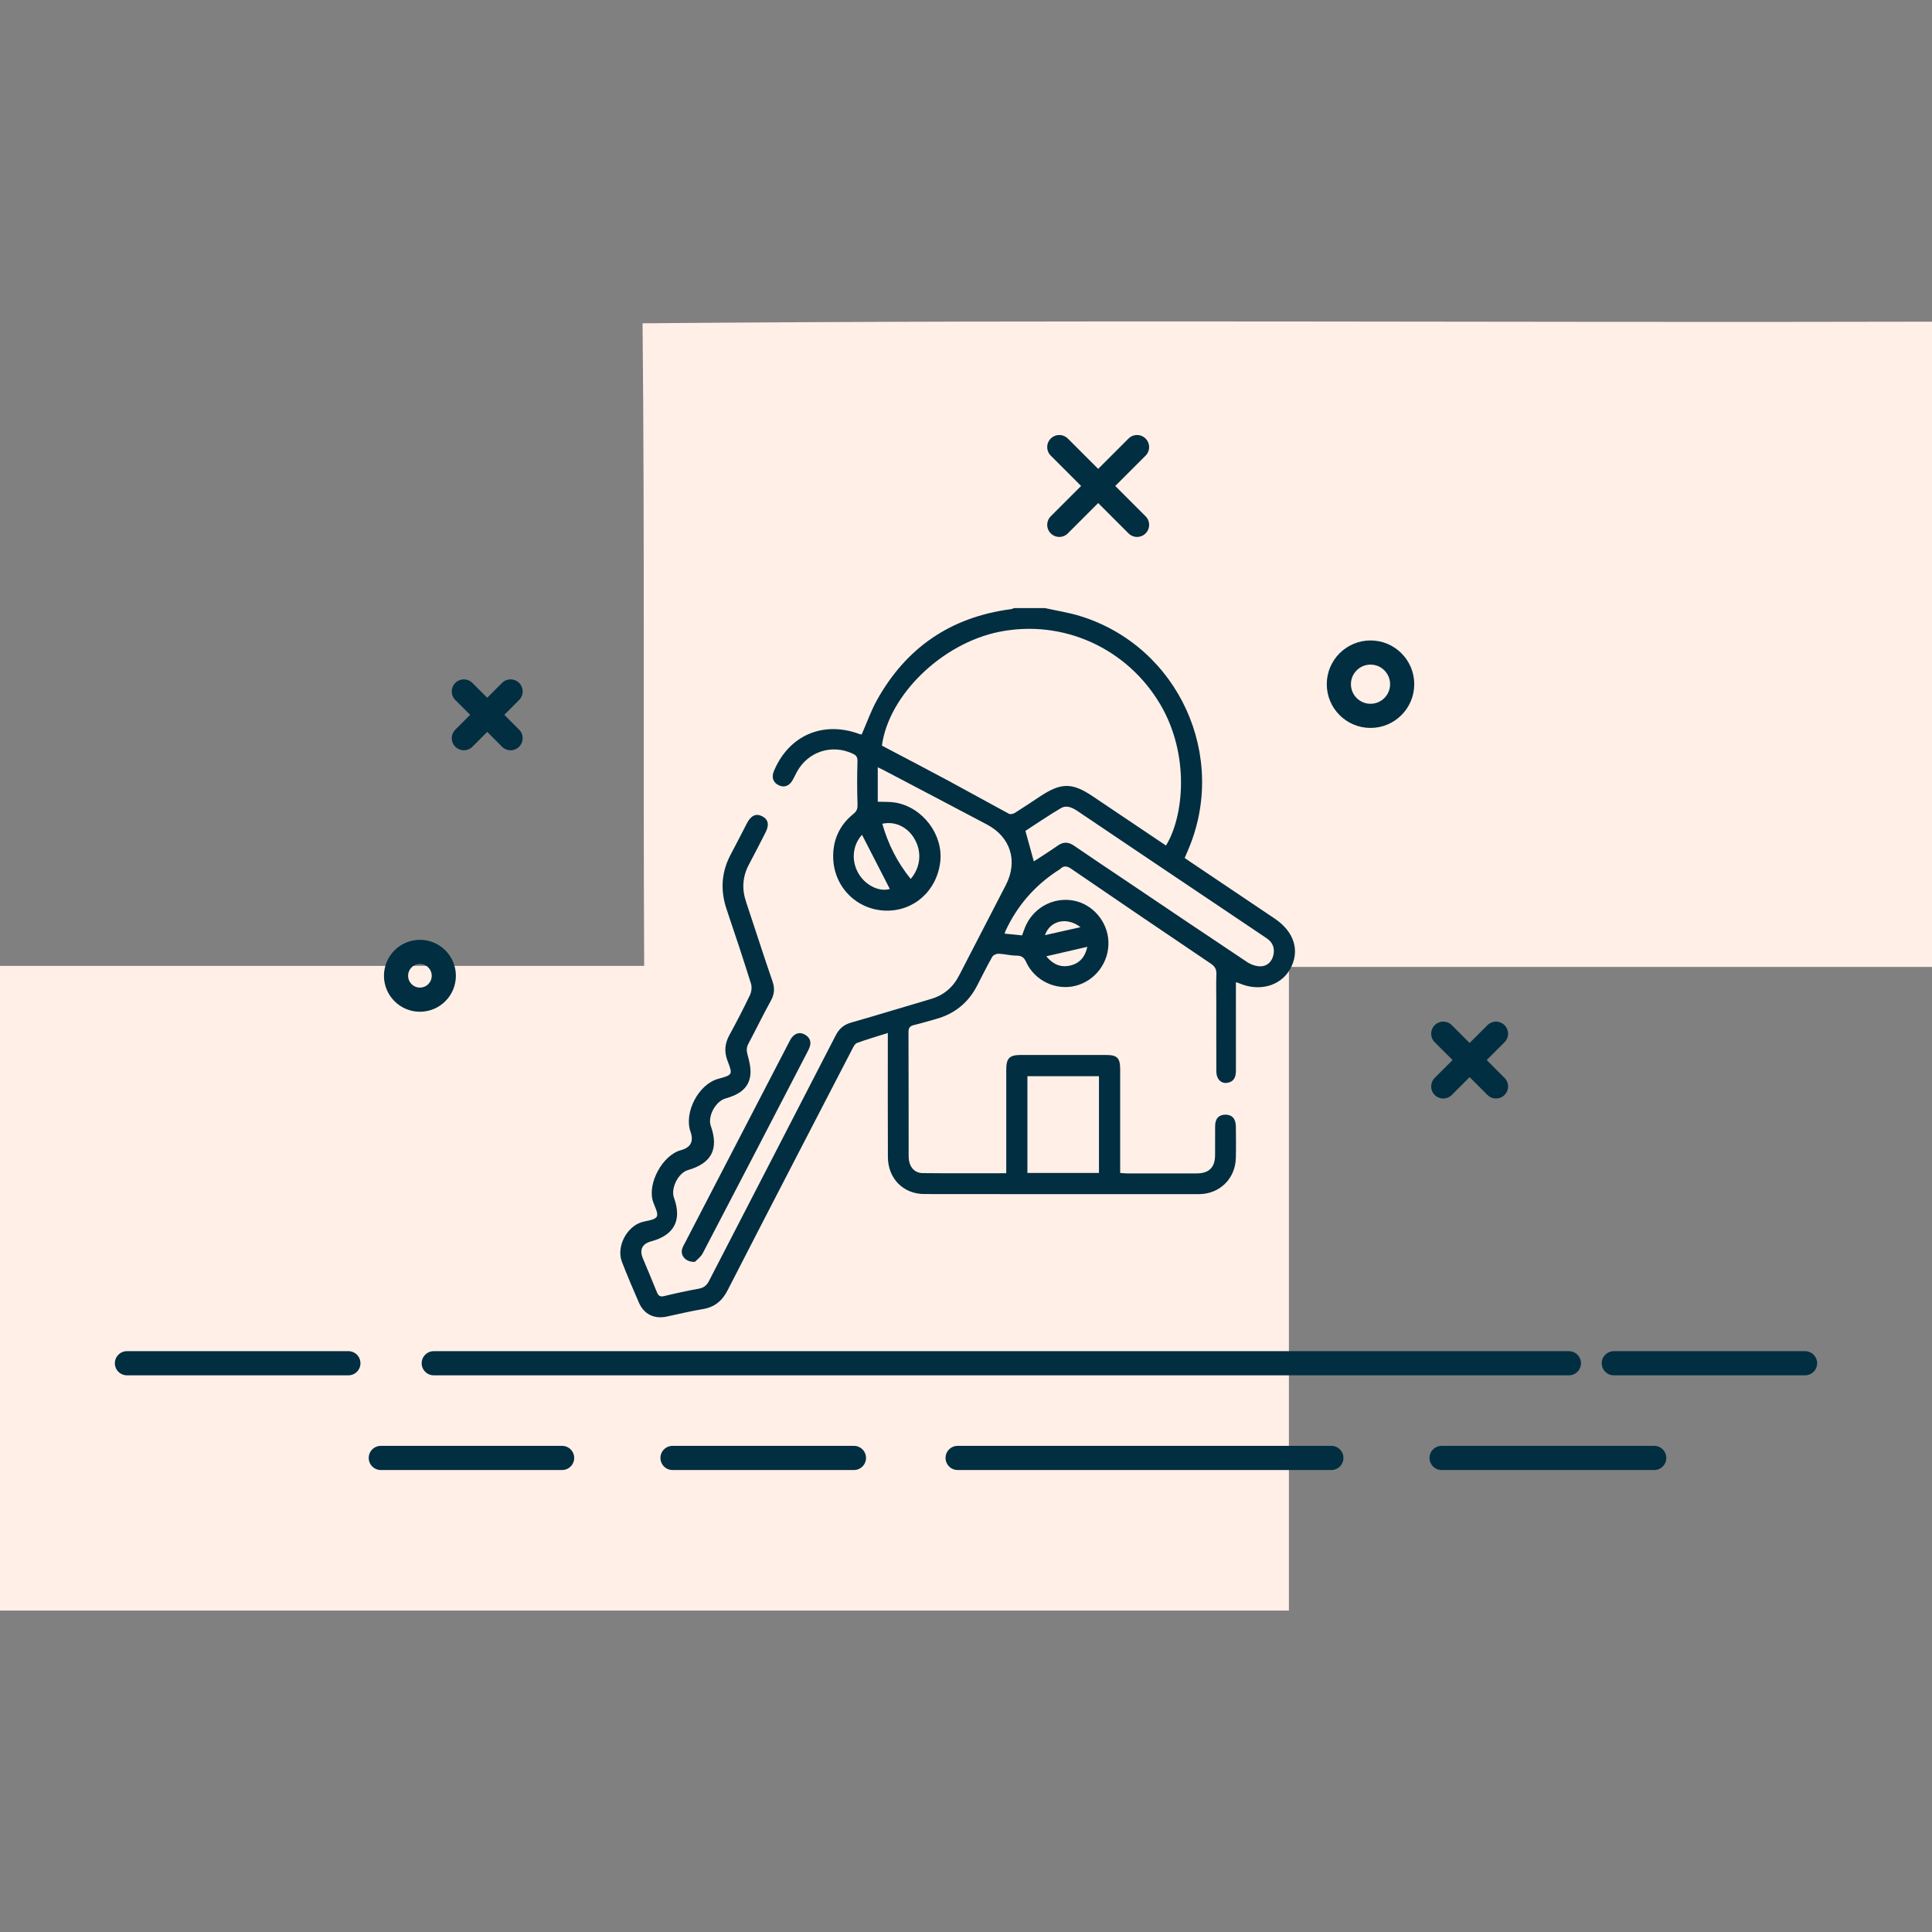 <svg xmlns="http://www.w3.org/2000/svg" viewBox="0 0 800 800"><rect x="0" y="0" width="800" height="800" fill="#808080" stroke="none"/><g id="a"><path d="M266.07,133.87c178.05-1.56,355.88-.22,533.93-.67v267.19h-266.29v266.52H0v-266.96h266.74c-.45-88.69.22-177.38-.67-266.07" style="fill:#ffefe7;"></path><line x1="52.56" y1="564.49" x2="144.26" y2="564.49" style="fill:none; stroke:#012e40; stroke-linecap:round; stroke-linejoin:round; stroke-width:10px;"></line><line x1="668.24" y1="564.49" x2="747.44" y2="564.49" style="fill:none; stroke:#012e40; stroke-linecap:round; stroke-linejoin:round; stroke-width:10px;"></line><line x1="179.6" y1="564.49" x2="649.65" y2="564.49" style="fill:none; stroke:#012e40; stroke-linecap:round; stroke-linejoin:round; stroke-width:10px;"></line><line x1="157.68" y1="603.7" x2="232.76" y2="603.7" style="fill:none; stroke:#012e40; stroke-linecap:round; stroke-linejoin:round; stroke-width:10px;"></line><line x1="278.47" y1="603.7" x2="353.6" y2="603.7" style="fill:none; stroke:#012e40; stroke-linecap:round; stroke-linejoin:round; stroke-width:10px;"></line><line x1="396.53" y1="603.7" x2="551.29" y2="603.7" style="fill:none; stroke:#012e40; stroke-linecap:round; stroke-linejoin:round; stroke-width:10px;"></line><line x1="596.93" y1="603.7" x2="684.98" y2="603.7" style="fill:none; stroke:#012e40; stroke-linecap:round; stroke-linejoin:round; stroke-width:10px;"></line><line x1="192.07" y1="286.32" x2="211.42" y2="305.67" style="fill:none; stroke:#012e40; stroke-linecap:round; stroke-linejoin:round; stroke-width:10px;"></line><line x1="211.42" y1="286.32" x2="192.07" y2="305.67" style="fill:none; stroke:#012e40; stroke-linecap:round; stroke-linejoin:round; stroke-width:10px;"></line><line x1="438.63" y1="185.13" x2="470.83" y2="217.33" style="fill:none; stroke:#012e40; stroke-linecap:round; stroke-linejoin:round; stroke-width:10px;"></line><line x1="470.83" y1="185.13" x2="438.63" y2="217.33" style="fill:none; stroke:#012e40; stroke-linecap:round; stroke-linejoin:round; stroke-width:10px;"></line><line x1="597.62" y1="428.03" x2="619.46" y2="449.87" style="fill:none; stroke:#012e40; stroke-linecap:round; stroke-linejoin:round; stroke-width:10px;"></line><line x1="619.46" y1="428.03" x2="597.62" y2="449.87" style="fill:none; stroke:#012e40; stroke-linecap:round; stroke-linejoin:round; stroke-width:10px;"></line><path d="M580.61,283.31c0,7.24-5.87,13.11-13.11,13.11s-13.11-5.87-13.11-13.11,5.87-13.11,13.11-13.11,13.11,5.87,13.11,13.11Z" style="fill:none; stroke:#012e40; stroke-linecap:round; stroke-linejoin:round; stroke-width:10px;"></path><path d="M183.77,404.05c0,5.46-4.43,9.89-9.89,9.89s-9.89-4.43-9.89-9.89,4.43-9.89,9.89-9.89,9.89,4.43,9.89,9.89Z" style="fill:none; stroke:#012e40; stroke-linecap:round; stroke-linejoin:round; stroke-width:10px;"></path></g><g id="c"><path d="M432.62,251.78c4.91,1.1,9.93,1.85,14.72,3.34,40.72,12.62,61.49,58.22,44.43,97.29-.38.87-.75,1.74-1.22,2.86.87.6,1.7,1.18,2.55,1.75,11.58,7.78,23.16,15.56,34.73,23.35,8.15,5.48,10.57,13.44,6.38,20.9-3.98,7.09-12.88,9.51-21.31,5.79-.25-.11-.52-.15-1.14-.34v4.6c0,10.61-.02,21.23.01,31.84,0,2.53-.58,4.62-3.41,5.18-2.67.53-4.68-1.45-4.7-4.69-.04-9.75-.02-19.51-.02-29.26,0-3.63-.11-7.27.04-10.9.09-2.02-.52-3.26-2.26-4.44-19.33-13.03-38.62-26.14-57.86-39.31-1.68-1.15-2.96-1.4-4.48,0-.48.45-1.1.75-1.66,1.13q-13.87,9.26-20.99,24.45c-.16.33-.25.69-.45,1.28,2.51.25,4.86.48,7.24.72.44-1.21.78-2.2,1.16-3.16,3.22-8.12,11.56-12.8,20.07-11.26,8,1.45,14.21,8.71,14.52,16.97.32,8.55-5.35,16.2-13.58,18.32-8.1,2.08-16.94-2.06-20.5-9.86-.89-1.95-1.92-2.62-4.02-2.63-2.46,0-4.92-.69-7.39-.79-.87-.03-2.19.55-2.59,1.25-2.21,3.9-4.21,7.93-6.26,11.92-3.66,7.11-9.33,11.73-17.03,13.86-3.03.84-6.05,1.76-9.11,2.5-1.63.4-2.31,1.07-2.3,2.89.07,17.12.03,34.23.06,51.35,0,4.24,2.17,7.04,5.86,7.08,11.37.13,22.74.05,34.56.05v-3.11c0-13.29,0-26.58,0-39.87,0-4.63,1.34-5.98,5.97-5.99,11.76-.02,23.52-.02,35.28,0,4.73,0,5.91,1.2,5.92,5.99.02,13.1,0,26.2,0,39.3v3.57c1.09.07,1.91.17,2.74.18,9.66.01,19.31.02,28.97,0,5.08,0,7.55-2.47,7.59-7.55.03-4.02-.02-8.03.02-12.05.03-3.09,1.48-4.67,4.16-4.72,2.78-.04,4.38,1.62,4.42,4.81.05,4.4.11,8.8-.01,13.19-.23,8.55-6.74,14.91-15.34,14.91-37.86.02-75.73,0-113.59-.04-8.76-.01-15.09-6.39-15.14-15.29-.08-15.97-.03-31.94-.03-47.9,0-1.02,0-2.05,0-3.5-4.53,1.43-8.72,2.64-12.8,4.14-.87.32-1.48,1.64-1.98,2.61-17.22,33.23-34.47,66.46-51.55,99.76-2.31,4.51-5.47,7.05-10.43,7.85-4.99.81-9.91,2.05-14.86,3.08-5.16,1.07-9.35-.98-11.45-5.79-2.45-5.6-4.84-11.22-7.04-16.92-2.39-6.19,1.94-14.54,8.27-16.42,2.17-.65,5.34-.81,6.16-2.27.77-1.36-.89-4.16-1.57-6.3-2.39-7.46,3.98-19.18,11.56-21.21q6.1-1.64,3.99-7.63c-2.8-7.97,3.29-19.66,11.42-21.9,6.02-1.66,6.13-1.7,3.92-7.44-1.46-3.77-1.17-7.18.76-10.7,2.98-5.44,5.84-10.96,8.51-16.56.65-1.37.87-3.34.42-4.76-3.23-10.29-6.61-20.53-10.08-30.75-2.7-7.96-2.18-15.56,1.83-22.97,2.27-4.2,4.39-8.48,6.6-12.71,1.69-3.24,3.84-4.17,6.38-2.81,2.46,1.32,2.91,3.5,1.3,6.66-2.26,4.42-4.51,8.85-6.85,13.23-2.68,5.01-3.02,10.13-1.21,15.51,3.67,10.95,7.15,21.96,10.93,32.87,1.04,2.99.8,5.42-.7,8.13-3.22,5.85-6.15,11.87-9.28,17.77-.82,1.54-.8,2.84-.33,4.56.77,2.79,1.51,5.86,1.12,8.66-.79,5.7-5.3,8.02-10.32,9.45-4.07,1.15-7.42,7.39-6.02,11.35,3.38,9.58.33,15.45-9.48,18.28-3.98,1.15-7.19,7.52-5.77,11.45,3.36,9.28.13,15.47-9.41,18.05-3.78,1.02-4.97,3.43-3.46,7.09,1.94,4.67,3.93,9.32,5.82,14.02.61,1.51,1.37,1.96,3.04,1.55,4.73-1.15,9.49-2.19,14.28-3.05,2.1-.38,3.28-1.36,4.25-3.24,17.45-33.87,35-67.69,52.41-101.58,1.48-2.88,3.39-4.51,6.49-5.39,11.01-3.13,21.95-6.53,32.95-9.74,5.37-1.57,9.18-4.84,11.72-9.79,6.41-12.49,12.92-24.92,19.33-37.41,5.09-9.9,1.97-19.88-7.81-25.05-14.27-7.55-28.56-15.04-42.84-22.55-.67-.35-1.35-.66-2.39-1.17v14.27c2.73.12,5.15-.03,7.46.39,11.26,2.02,19.7,13.33,18.42,24.47-1.39,12.05-10.97,20.59-22.71,20.24-11.83-.36-21.24-9.67-21.62-21.73-.23-7.4,2.57-13.66,8.39-18.33,1.48-1.18,1.74-2.3,1.68-4.1-.19-5.81-.21-11.63-.02-17.44.05-1.71-.27-2.58-1.8-3.32-8.65-4.15-18.55-1.06-23.22,7.36-.69,1.25-1.26,2.58-2.01,3.8-1.42,2.34-3.62,2.94-5.87,1.69-2.1-1.17-2.73-3.24-1.72-5.67,6.15-14.82,20.35-20.98,35.46-15.38.34.13.72.16.9.19,2.12-4.83,3.82-9.73,6.3-14.19,12.1-21.77,30.55-34.38,55.3-37.68.55-.07,1.08-.31,1.61-.47h12.62ZM482.81,350.12c7.43-12.08,9.87-37.44-2.18-58.13-13.7-23.53-40.43-35.72-66.95-30.35-23.62,4.78-45.69,26.15-48.5,47.11,9.14,4.82,18.37,9.62,27.53,14.54,8.4,4.52,16.71,9.19,25.12,13.7.6.32,1.81,0,2.48-.43,3.56-2.23,7.04-4.59,10.55-6.9,8.54-5.62,13.12-5.63,21.52.01,10.15,6.81,20.29,13.63,30.43,20.45ZM428.09,356.69c3.24-2.13,6.63-4.24,9.89-6.53,2.37-1.68,4.45-1.57,6.81.06,6.92,4.77,13.93,9.41,20.91,14.11,16.88,11.36,33.74,22.76,50.68,34.02,1.63,1.08,3.87,1.86,5.78,1.78,2.62-.11,4.53-1.96,5.13-4.68.64-2.91-.3-5.26-2.81-6.95-6.58-4.42-13.16-8.85-19.74-13.27-19.51-13.11-39.02-26.2-58.5-39.35-2.2-1.48-4.59-2.62-6.94-1.24-5.15,3.02-10.08,6.42-14.7,9.41,1.23,4.44,2.31,8.37,3.49,12.64ZM425.43,445.64v40.06h29.63v-40.06h-29.63ZM377.1,363.95c4.22-4.94,4.68-11.45,1.44-16.82-2.89-4.79-8.01-7.19-13.19-6.03,2.36,8.36,6.15,15.93,11.75,22.85ZM356.95,345.67c-4.09,4.44-4.61,11.21-1.09,16.63,3.03,4.65,8.64,7.07,12.6,5.79-3.8-7.41-7.64-14.89-11.51-22.41ZM450.26,392.05c-5.79,1.34-11.26,2.6-17.02,3.93,2.73,3.28,5.86,4.72,9.77,3.86,4.06-.88,6.31-3.61,7.24-7.8ZM447.41,383.92c-5.66-4.39-12.65-2.73-14.72,3.31,4.9-1.1,9.49-2.14,14.72-3.31Z" style="fill:#012e40;"></path><path d="M287.72,522.52c-3.97.1-6.09-2.72-5.22-5.49.28-.9.79-1.73,1.23-2.58,14.27-27.53,28.54-55.05,42.83-82.57.48-.93.95-1.91,1.65-2.66,1.48-1.59,3.35-1.85,5.2-.74,1.83,1.09,2.58,2.77,1.92,4.89-.23.72-.58,1.41-.93,2.09-14.45,27.86-28.89,55.73-43.44,83.54-.83,1.59-2.51,2.75-3.25,3.52Z" style="fill:#012e40;"></path></g></svg>